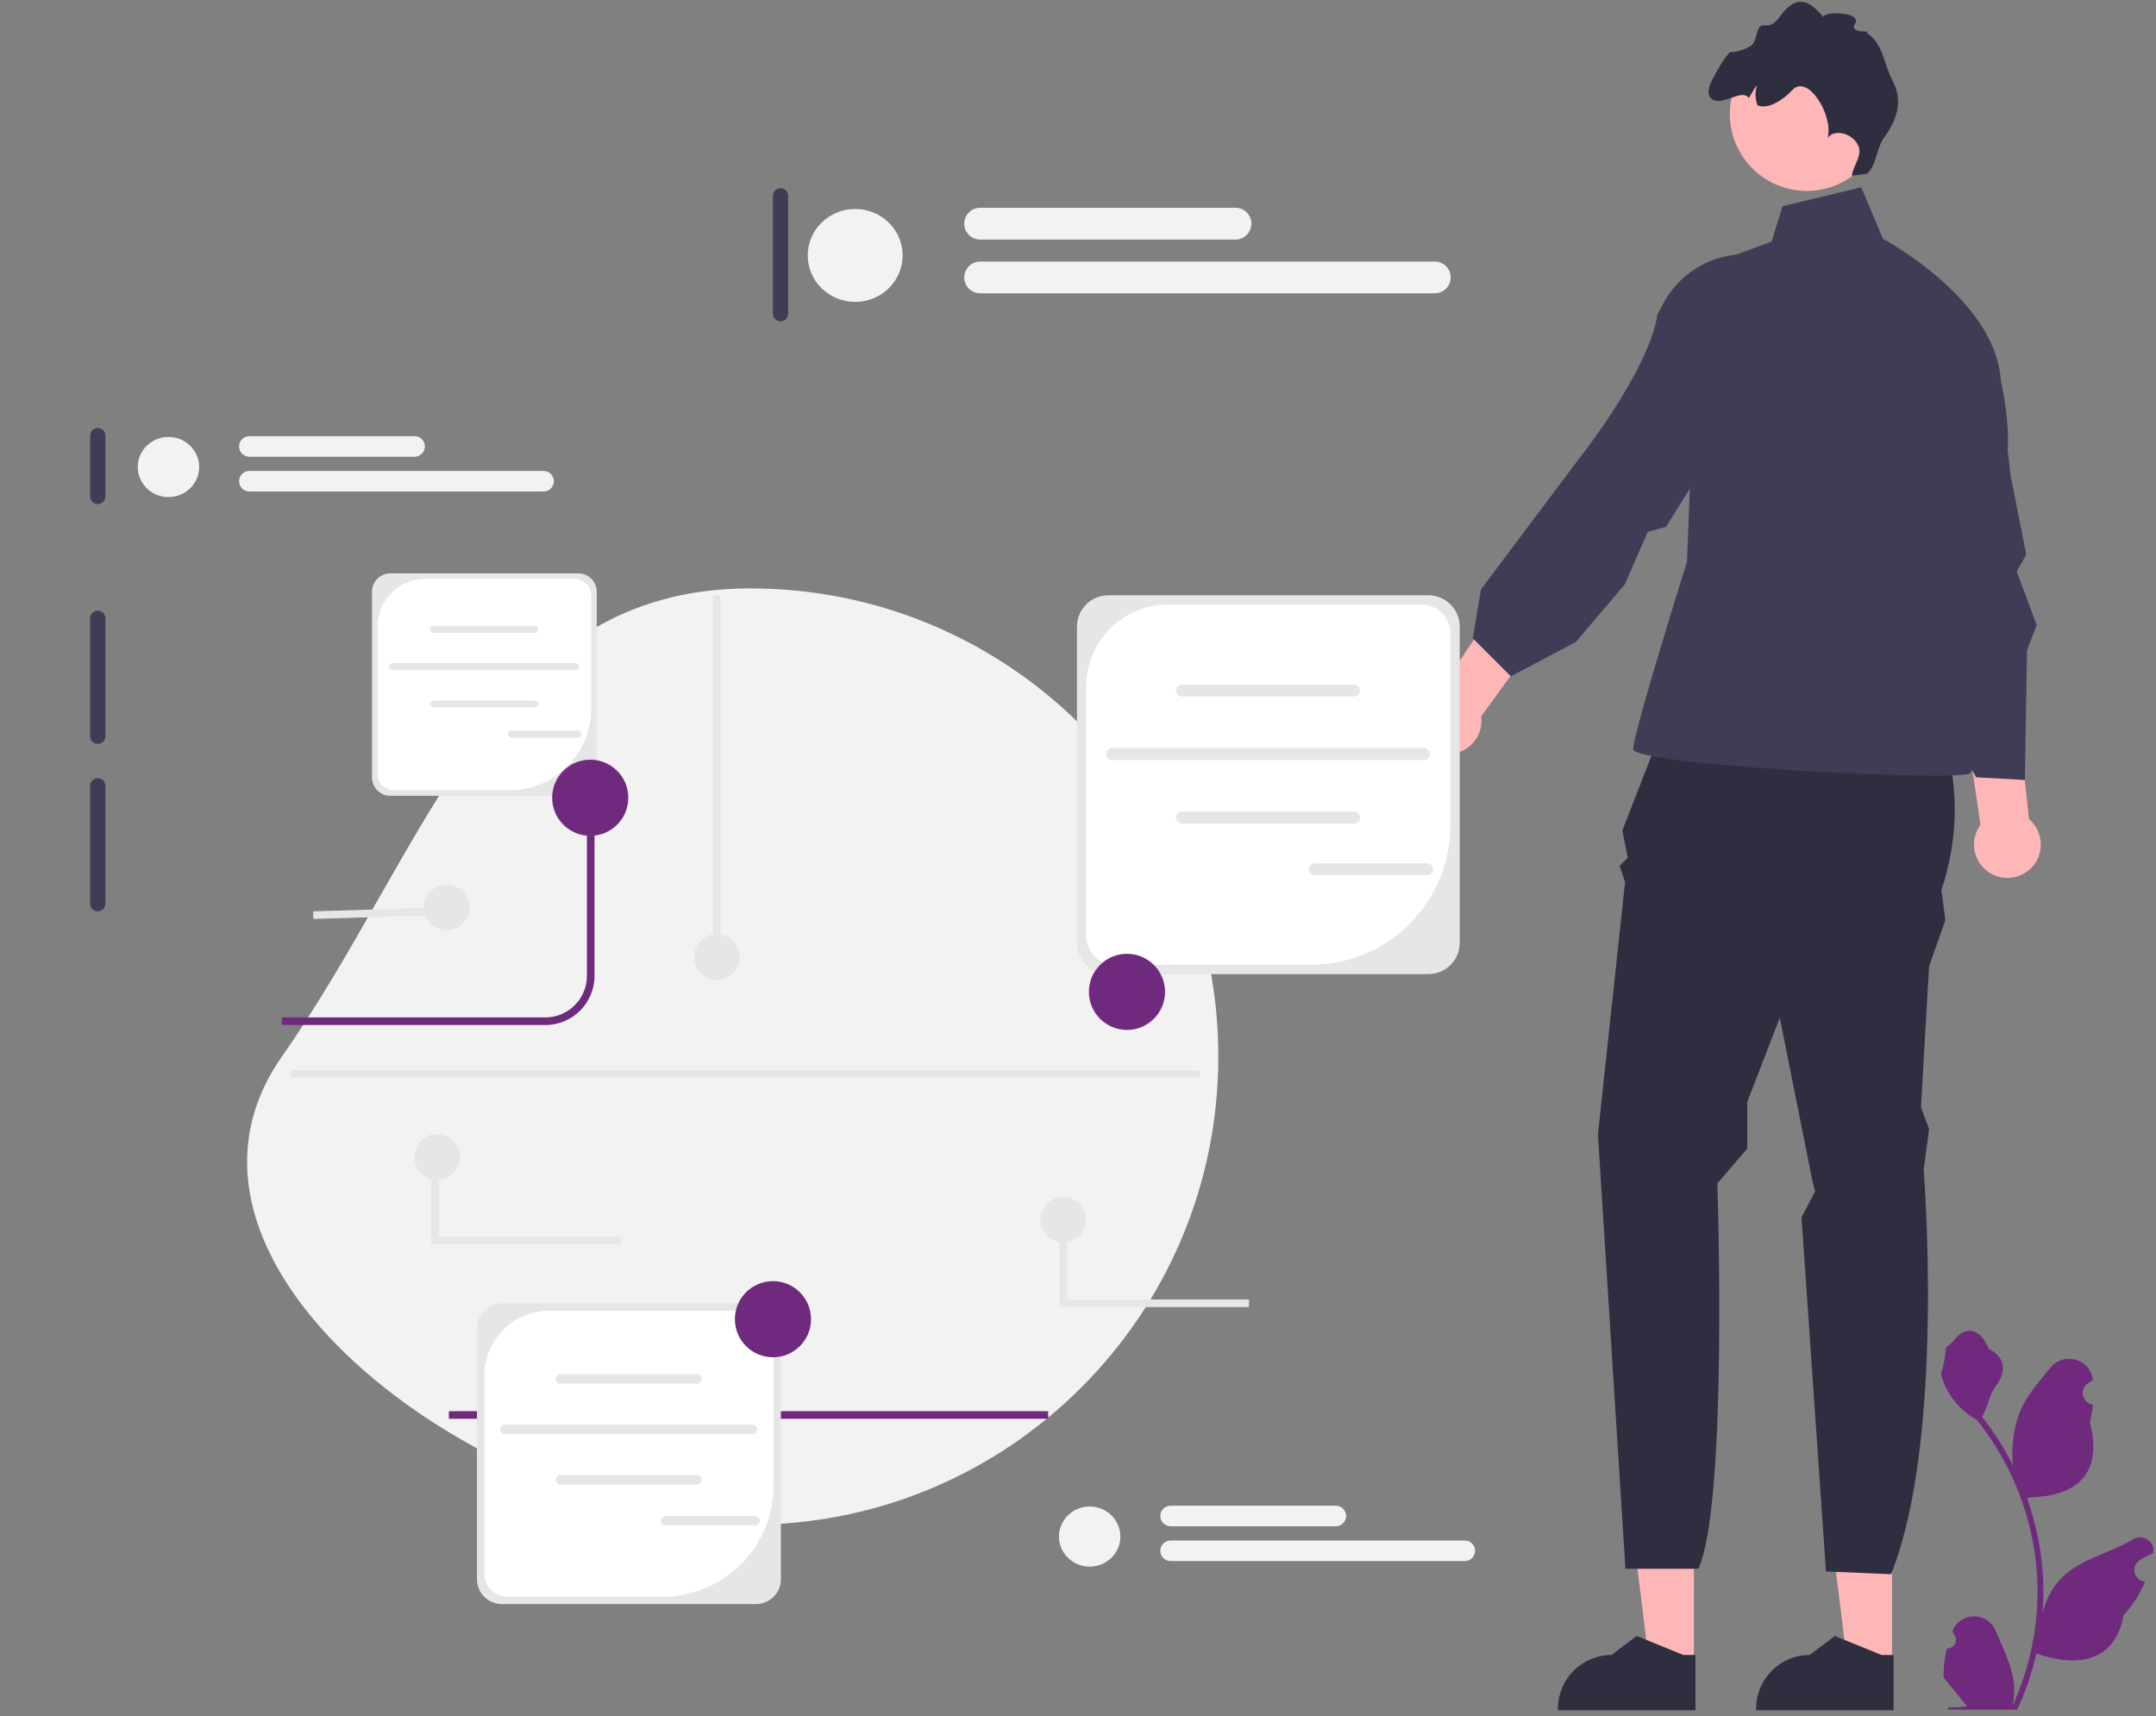 <svg width="471" height="375" viewBox="0 0 471 375" fill="none" xmlns="http://www.w3.org/2000/svg">
<rect x="0" y="0" width="471" height="375" fill="#808080" stroke="none"/>
<g clip-path="url(#clip0_437_6521)">
<path d="M413.334 363.47L403.57 363.469L398.925 325.807L413.336 325.808L413.334 363.47Z" fill="#FFB6B6"/>
<path d="M413.678 373.657L383.651 373.656V373.276C383.652 366.822 388.884 361.59 395.338 361.589L400.824 357.428L411.057 361.59L413.678 361.59L413.678 373.657Z" fill="#2F2E41"/>
<path d="M370.045 363.47L360.281 363.469L355.636 325.807L370.048 325.808L370.045 363.47Z" fill="#FFB6B6"/>
<path d="M370.389 373.657L340.363 373.656V373.276C340.363 366.822 345.595 361.59 352.05 361.589L357.535 357.428L367.769 361.59L370.39 361.59L370.389 373.657Z" fill="#2F2E41"/>
<path d="M365.393 153.283L421.727 154.469C421.727 154.469 431.855 171.073 424.123 194.496L424.989 201.019L421.431 211.1L419.652 241.936L421.431 246.68L420.245 255.575C420.245 255.575 424.989 314.281 413.129 343.931L398.897 343.338L393.56 265.98L396.525 260.319L395.932 257.947L388.816 222.367L381.7 240.75V250.964L375.177 258.54C375.177 258.54 377.549 328.513 371.026 342.745H355.092L349.085 247.866L355.015 192.717L353.829 189.159L355.608 187.38L354.422 181.45L365.393 153.283Z" fill="#2F2E41"/>
<path d="M389.409 45.06L406.606 40.909L411.35 52.176C411.35 52.176 435.894 65.222 437.08 83.012C437.08 83.012 440.407 97.244 437.442 103.767C434.477 110.29 422.024 131.045 422.024 131.045C422.024 131.045 433.291 167.217 430.326 168.996C427.361 170.775 356.794 167.217 356.794 163.659C356.794 160.101 368.538 122.743 368.538 122.743L371.026 58.699L387.037 52.769L389.409 45.06Z" fill="#3F3D56"/>
<path d="M435.255 191.035C431.656 189.221 430.208 184.833 432.021 181.234C432.204 180.872 432.419 180.537 432.65 180.22L423.081 114.613L436.329 115.037L443.259 178.961C445.771 181.091 446.604 184.731 445.056 187.802C443.242 191.401 438.854 192.849 435.255 191.035Z" fill="#FFB6B6"/>
<path d="M309.551 160.071C308.102 156.31 309.976 152.086 313.737 150.637C314.116 150.491 314.499 150.388 314.884 150.308L351.85 95.269L361.382 104.479L323.591 156.499C324.021 159.764 322.194 163.021 318.985 164.257C315.224 165.706 311.001 163.832 309.551 160.071Z" fill="#FFB6B6"/>
<path d="M411.114 98.065C407.371 85.206 413.588 72.086 426.981 72.149C430.852 72.168 433.86 73.291 434.693 76.4C437.611 87.283 439.201 103.71 439.201 103.71L442.662 121.201L440.566 124.832L444.936 136.553L442.816 142.098L442.358 170.416L431.684 169.823L419.923 148.235L415.426 145.561C415.426 145.561 419.037 110.658 411.854 100.608L411.114 98.065Z" fill="#3F3D56"/>
<path d="M363.303 66.418C369.545 54.568 385.524 51.761 395.113 61.111C397.885 63.813 399.267 66.711 397.707 69.526C392.245 79.381 379.584 89.991 379.584 89.991L363.992 115.056L359.962 116.212L354.962 127.679L344.248 140.276L330.057 147.759L321.755 139.458L323.518 128.786L344.882 100.32C344.882 100.32 360.254 80.979 362.069 68.761L363.303 66.418Z" fill="#3F3D56"/>
<path d="M392.677 41.595C393.069 41.642 393.461 41.678 393.85 41.696C395.062 41.762 396.26 41.693 397.414 41.498C400.92 40.935 404.105 39.275 406.563 36.84C409.161 34.27 410.939 30.84 411.42 26.936C412.546 17.719 405.983 9.324 396.767 8.198C387.683 7.081 379.402 13.435 378.08 22.44C378.059 22.579 378.038 22.712 378.023 22.851C376.897 32.074 383.454 40.464 392.677 41.595Z" fill="#FFB6B6"/>
<path d="M374.29 21.822C376.678 23.003 380.579 19.291 382.073 21.427C382.315 20.965 382.583 20.519 382.848 20.097C383.088 19.719 383.431 18.913 383.827 18.775C383.325 19.986 383.436 21.626 383.957 23.031C386.312 23.911 389.395 21.963 391.574 19.659C394.997 16.047 400.586 25.311 399.264 30.105C400.946 28.051 404.595 29.209 405.832 31.557C407.068 33.9 404.979 35.776 404.533 38.389L407.904 37.961C410.031 35.889 409.882 32.398 411.634 29.997C414.56 25.979 415.693 21.879 413.494 17.732C411.543 14.065 411.361 9.319 407.782 7.205C409.345 6.44 403.784 7.635 405.27 5.143C406.762 2.656 398.809 2.355 398.29 3.687C396.017 0.967 393.725 -0.826 390.93 1.353C388.184 3.497 388.468 5.751 385.244 5.549C383.731 5.455 383.897 8.276 382.997 9.506C382.103 10.73 378.627 11.515 378.458 11.384C377.54 10.666 374.416 16.781 374.416 16.781C374.416 16.781 371.883 20.626 374.29 21.822Z" fill="#2F2E41"/>
<path d="M163.869 128.555C220.361 128.555 266.156 174.35 266.156 230.842C266.156 287.333 220.361 333.129 163.869 333.129C107.378 333.129 29.196 277.119 61.583 230.842C93.969 184.564 107.378 128.555 163.869 128.555Z" fill="#F2F2F2"/>
<path d="M300.772 133.421C299.855 133.421 299.109 134.167 299.109 135.084V188.306C299.109 189.224 299.855 189.97 300.772 189.97C301.69 189.97 302.436 189.224 302.436 188.306V135.084C302.436 134.167 301.69 133.421 300.772 133.421Z" fill="#3F3D56"/>
<path d="M21.355 93.504C20.438 93.504 19.692 94.25 19.692 95.167V108.473C19.692 109.39 20.438 110.136 21.355 110.136C22.272 110.136 23.018 109.39 23.018 108.473V95.167C23.018 94.25 22.272 93.504 21.355 93.504Z" fill="#3F3D56"/>
<path d="M21.355 133.421C20.438 133.421 19.692 134.167 19.692 135.084V160.864C19.692 161.781 20.438 162.527 21.355 162.527C22.272 162.527 23.018 161.781 23.018 160.864V135.084C23.018 134.167 22.272 133.421 21.355 133.421Z" fill="#3F3D56"/>
<path d="M21.355 170.012C20.438 170.012 19.692 170.758 19.692 171.675V197.454C19.692 198.372 20.438 199.118 21.355 199.118C22.272 199.118 23.018 198.372 23.018 197.454V171.675C23.018 170.758 22.272 170.012 21.355 170.012Z" fill="#3F3D56"/>
<path d="M170.522 41.114C169.605 41.114 168.859 41.86 168.859 42.777V68.556C168.859 69.474 169.605 70.22 170.522 70.22C171.439 70.22 172.185 69.474 172.185 68.556V42.777C172.185 41.86 171.439 41.114 170.522 41.114Z" fill="#3F3D56"/>
<path d="M425.321 360.138C427.039 360.245 427.988 358.111 426.688 356.867L426.559 356.352C426.576 356.311 426.593 356.27 426.61 356.229C428.348 352.086 434.236 352.115 435.959 356.264C437.488 359.946 439.434 363.635 439.914 367.529C440.129 369.247 440.032 370.998 439.651 372.685C443.233 364.859 445.118 356.314 445.118 347.72C445.118 345.56 445 343.401 444.759 341.247C444.56 339.486 444.286 337.735 443.931 336C442.014 326.622 437.862 317.689 431.873 310.229C428.994 308.655 426.593 306.195 425.143 303.246C424.622 302.183 424.214 301.039 424.02 299.873C424.348 299.916 425.256 294.926 425.009 294.62C425.465 293.927 426.282 293.583 426.781 292.907C429.261 289.544 432.678 290.131 434.462 294.701C438.273 296.624 438.309 299.813 435.971 302.881C434.484 304.833 434.279 307.473 432.974 309.563C433.108 309.735 433.248 309.901 433.382 310.073C435.845 313.231 437.975 316.626 439.77 320.192C439.263 316.229 440.012 311.454 441.289 308.376C442.743 304.869 445.468 301.915 447.867 298.883C450.749 295.241 456.66 296.831 457.168 301.447C457.173 301.492 457.177 301.536 457.182 301.581C456.826 301.782 456.477 301.996 456.135 302.221C454.19 303.508 454.862 306.524 457.168 306.88L457.22 306.888C457.091 308.172 456.871 309.445 456.548 310.696C459.627 322.601 452.981 326.937 443.491 327.132C443.282 327.239 443.077 327.347 442.868 327.449C443.829 330.156 444.598 332.933 445.167 335.747C445.677 338.234 446.032 340.748 446.23 343.272C446.477 346.457 446.456 349.659 446.187 352.838L446.203 352.726C446.886 349.224 448.787 345.953 451.548 343.686C455.661 340.307 461.471 339.063 465.908 336.348C468.044 335.04 470.781 336.73 470.408 339.206L470.39 339.324C469.729 339.593 469.085 339.905 468.462 340.254C468.105 340.455 467.756 340.668 467.415 340.894C465.469 342.181 466.142 345.197 468.447 345.552L468.499 345.56C468.537 345.566 468.569 345.571 468.607 345.577C467.473 348.267 465.894 350.765 463.918 352.919C461.993 363.312 453.725 364.298 444.882 361.271H444.877C443.91 365.482 442.497 369.597 440.682 373.517H425.696C425.642 373.351 425.594 373.179 425.546 373.013C426.932 373.099 428.328 373.018 429.692 372.766C428.581 371.401 427.469 370.026 426.357 368.662C426.33 368.635 426.309 368.608 426.287 368.581C425.723 367.883 425.154 367.19 424.59 366.492L424.589 366.491C424.554 364.348 424.812 362.211 425.321 360.138Z" fill="#6F2A7E"/>
<path d="M119.146 223.947H61.583V222.284H119.146C124.147 222.284 128.215 218.215 128.215 213.214V174.293H129.878V213.214C129.878 219.132 125.064 223.947 119.146 223.947Z" fill="#6F2A7E"/>
<path d="M228.983 308.317H98.06V309.981H228.983V308.317Z" fill="#6F2A7E"/>
<path d="M312.05 212.826H242.119C238.345 212.826 235.275 209.756 235.275 205.982V136.904C235.275 133.13 238.345 130.06 242.119 130.06H312.05C315.824 130.06 318.894 133.13 318.894 136.904V205.982C318.894 209.756 315.824 212.826 312.05 212.826Z" fill="#E6E6E6"/>
<path d="M255.143 132.099C245.296 132.099 237.314 140.081 237.314 149.927V204.516C237.314 207.979 240.122 210.786 243.585 210.786H286.346C303.195 210.786 316.855 197.127 316.855 180.277V138.37C316.855 134.906 314.047 132.099 310.584 132.099L255.143 132.099Z" fill="white"/>
<path d="M295.814 152.173H258.209C257.491 152.173 256.907 151.59 256.907 150.872C256.907 150.155 257.491 149.571 258.209 149.571H295.814C296.531 149.571 297.115 150.155 297.115 150.872C297.115 151.59 296.531 152.173 295.814 152.173Z" fill="#E6E6E6"/>
<path d="M295.814 179.919H258.209C257.491 179.919 256.907 179.335 256.907 178.618C256.907 177.9 257.491 177.317 258.209 177.317H295.814C296.531 177.317 297.115 177.9 297.115 178.618C297.115 179.335 296.531 179.919 295.814 179.919Z" fill="#E6E6E6"/>
<path d="M311.085 166.056H242.938C242.22 166.056 241.637 165.472 241.637 164.755C241.637 164.037 242.22 163.454 242.938 163.454H311.085C311.802 163.454 312.386 164.037 312.386 164.755C312.386 165.472 311.802 166.056 311.085 166.056Z" fill="#E6E6E6"/>
<path d="M311.781 191.2H287.162C286.445 191.2 285.861 190.616 285.861 189.899C285.861 189.181 286.445 188.598 287.162 188.598H311.781C312.498 188.598 313.082 189.181 313.082 189.899C313.082 190.616 312.498 191.2 311.781 191.2Z" fill="#E6E6E6"/>
<path d="M165.163 350.459H109.634C106.637 350.459 104.199 348.021 104.199 345.025V290.172C104.199 287.176 106.637 284.738 109.634 284.738H165.163C168.16 284.738 170.598 287.176 170.598 290.172V345.025C170.598 348.021 168.16 350.459 165.163 350.459Z" fill="#E6E6E6"/>
<path d="M119.975 286.357C112.156 286.357 105.818 292.695 105.818 300.514V343.861C105.818 346.611 108.047 348.84 110.797 348.84H144.752C158.132 348.84 168.979 337.993 168.979 324.614V291.336C168.979 288.586 166.749 286.357 163.999 286.357L119.975 286.357Z" fill="white"/>
<path d="M152.271 302.298H122.41C121.84 302.298 121.376 301.834 121.376 301.264C121.376 300.695 121.84 300.231 122.41 300.231H152.271C152.84 300.231 153.304 300.695 153.304 301.264C153.304 301.834 152.84 302.298 152.271 302.298Z" fill="#E6E6E6"/>
<path d="M152.271 324.329H122.41C121.84 324.329 121.376 323.865 121.376 323.296C121.376 322.726 121.84 322.263 122.41 322.263H152.271C152.84 322.263 153.304 322.726 153.304 323.296C153.304 323.865 152.84 324.329 152.271 324.329Z" fill="#E6E6E6"/>
<path d="M164.397 313.321H110.283C109.714 313.321 109.25 312.857 109.25 312.287C109.25 311.718 109.714 311.254 110.283 311.254H164.397C164.966 311.254 165.43 311.718 165.43 312.287C165.43 312.857 164.966 313.321 164.397 313.321Z" fill="#E6E6E6"/>
<path d="M164.949 333.286H145.401C144.831 333.286 144.367 332.823 144.367 332.253C144.367 331.684 144.831 331.22 145.401 331.22H164.949C165.519 331.22 165.982 331.684 165.982 332.253C165.982 332.823 165.519 333.286 164.949 333.286Z" fill="#E6E6E6"/>
<path d="M126.351 173.873H85.285C83.069 173.873 81.266 172.07 81.266 169.854V129.289C81.266 127.072 83.069 125.27 85.285 125.27H126.351C128.568 125.27 130.371 127.072 130.371 129.289V169.854C130.371 172.07 128.568 173.873 126.351 173.873Z" fill="#E6E6E6"/>
<path d="M92.933 126.467C87.15 126.467 82.463 131.155 82.463 136.937V168.994C82.463 171.028 84.112 172.676 86.145 172.676H111.257C121.152 172.676 129.173 164.655 129.173 154.76V130.15C129.173 128.116 127.524 126.467 125.491 126.467L92.933 126.467Z" fill="white"/>
<path d="M116.817 138.256H94.733C94.312 138.256 93.969 137.913 93.969 137.492C93.969 137.07 94.312 136.728 94.733 136.728H116.817C117.238 136.728 117.581 137.07 117.581 137.492C117.581 137.913 117.238 138.256 116.817 138.256Z" fill="#E6E6E6"/>
<path d="M116.817 154.549H94.733C94.312 154.549 93.969 154.206 93.969 153.785C93.969 153.364 94.312 153.021 94.733 153.021H116.817C117.238 153.021 117.581 153.364 117.581 153.785C117.581 154.206 117.238 154.549 116.817 154.549Z" fill="#E6E6E6"/>
<path d="M125.785 146.407H85.766C85.344 146.407 85.001 146.065 85.001 145.643C85.001 145.222 85.344 144.879 85.766 144.879H125.785C126.206 144.879 126.549 145.222 126.549 145.643C126.549 146.065 126.206 146.407 125.785 146.407Z" fill="#E6E6E6"/>
<path d="M126.193 161.173H111.736C111.315 161.173 110.972 160.83 110.972 160.409C110.972 159.988 111.315 159.645 111.736 159.645H126.193C126.615 159.645 126.957 159.988 126.957 160.409C126.957 160.83 126.615 161.173 126.193 161.173Z" fill="#E6E6E6"/>
<path d="M246.198 225.021C250.79 225.021 254.514 221.297 254.514 216.705C254.514 212.112 250.79 208.389 246.198 208.389C241.605 208.389 237.882 212.112 237.882 216.705C237.882 221.297 241.605 225.021 246.198 225.021Z" fill="#6F2A7E"/>
<path d="M128.942 182.609C133.535 182.609 137.258 178.886 137.258 174.293C137.258 169.7 133.535 165.977 128.942 165.977C124.349 165.977 120.626 169.7 120.626 174.293C120.626 178.886 124.349 182.609 128.942 182.609Z" fill="#6F2A7E"/>
<path d="M168.859 296.539C173.452 296.539 177.175 292.816 177.175 288.223C177.175 283.63 173.452 279.907 168.859 279.907C164.266 279.907 160.543 283.63 160.543 288.223C160.543 292.816 164.266 296.539 168.859 296.539Z" fill="#6F2A7E"/>
<path d="M186.822 65.955C192.546 65.955 197.187 61.412 197.187 55.809C197.187 50.205 192.546 45.663 186.822 45.663C181.098 45.663 176.458 50.205 176.458 55.809C176.458 61.412 181.098 65.955 186.822 65.955Z" fill="#F2F2F2"/>
<path d="M269.91 52.338H214.122C212.208 52.338 210.651 50.78 210.651 48.867C210.651 46.953 212.208 45.395 214.122 45.395H269.91C271.824 45.395 273.381 46.953 273.381 48.867C273.381 50.78 271.824 52.338 269.91 52.338Z" fill="#F2F2F2"/>
<path d="M313.447 64.086H214.122C212.208 64.086 210.651 62.529 210.651 60.615C210.651 58.701 212.208 57.144 214.122 57.144H313.447C315.361 57.144 316.918 58.701 316.918 60.615C316.918 62.529 315.361 64.086 313.447 64.086Z" fill="#F2F2F2"/>
<path d="M36.804 108.597C40.509 108.597 43.512 105.657 43.512 102.031C43.512 98.404 40.509 95.464 36.804 95.464C33.099 95.464 30.096 98.404 30.096 102.031C30.096 105.657 33.099 108.597 36.804 108.597Z" fill="#F2F2F2"/>
<path d="M90.577 99.784H54.472C53.233 99.784 52.226 98.776 52.226 97.538C52.226 96.299 53.233 95.291 54.472 95.291H90.577C91.816 95.291 92.823 96.299 92.823 97.538C92.823 98.776 91.816 99.784 90.577 99.784Z" fill="#F2F2F2"/>
<path d="M118.754 107.387H54.472C53.233 107.387 52.226 106.38 52.226 105.141C52.226 103.902 53.233 102.895 54.472 102.895H118.754C119.992 102.895 121 103.902 121 105.141C121 106.38 119.992 107.387 118.754 107.387Z" fill="#F2F2F2"/>
<path d="M238.051 342.276C241.756 342.276 244.759 339.336 244.759 335.71C244.759 332.083 241.756 329.144 238.051 329.144C234.346 329.144 231.343 332.083 231.343 335.71C231.343 339.336 234.346 342.276 238.051 342.276Z" fill="#F2F2F2"/>
<path d="M291.824 333.463H255.719C254.48 333.463 253.473 332.456 253.473 331.217C253.473 329.978 254.48 328.971 255.719 328.971H291.824C293.063 328.971 294.07 329.978 294.07 331.217C294.07 332.456 293.063 333.463 291.824 333.463Z" fill="#F2F2F2"/>
<path d="M320.001 341.067H255.719C254.48 341.067 253.473 340.059 253.473 338.821C253.473 337.582 254.48 336.574 255.719 336.574H320.001C321.239 336.574 322.247 337.582 322.247 338.821C322.247 340.059 321.239 341.067 320.001 341.067Z" fill="#F2F2F2"/>
<path d="M157.424 130.085H155.761V209.087H157.424V130.085Z" fill="#E6E6E6"/>
<path d="M156.593 214.077C159.348 214.077 161.582 211.843 161.582 209.088C161.582 206.332 159.348 204.098 156.593 204.098C153.837 204.098 151.603 206.332 151.603 209.088C151.603 211.843 153.837 214.077 156.593 214.077Z" fill="#E6E6E6"/>
<path d="M232.268 271.458C235.024 271.458 237.258 269.224 237.258 266.468C237.258 263.712 235.024 261.479 232.268 261.479C229.512 261.479 227.279 263.712 227.279 266.468C227.279 269.224 229.512 271.458 232.268 271.458Z" fill="#E6E6E6"/>
<path d="M97.549 203.266C100.305 203.266 102.539 201.032 102.539 198.276C102.539 195.521 100.305 193.287 97.549 193.287C94.793 193.287 92.559 195.521 92.559 198.276C92.559 201.032 94.793 203.266 97.549 203.266Z" fill="#E6E6E6"/>
<path d="M95.705 198.284L68.418 199.11L68.468 200.774L95.755 199.947L95.705 198.284Z" fill="#E6E6E6"/>
<path d="M272.859 285.569H231.482V266.468H233.146V283.906H272.859V285.569Z" fill="#E6E6E6"/>
<path d="M95.501 257.749C98.257 257.749 100.491 255.515 100.491 252.759C100.491 250.003 98.257 247.77 95.501 247.77C92.745 247.77 90.511 250.003 90.511 252.759C90.511 255.515 92.745 257.749 95.501 257.749Z" fill="#E6E6E6"/>
<path d="M135.6 271.861H94.223V252.759H95.886V270.198H135.6V271.861Z" fill="#E6E6E6"/>
<path d="M262.206 233.773H63.468V235.436H262.206V233.773Z" fill="#E6E6E6"/>
</g>
<defs>
<clipPath id="clip0_437_6521">
<rect width="469.696" height="374.17" fill="white" transform="translate(0.747 0.381)"/>
</clipPath>
</defs>
</svg>
